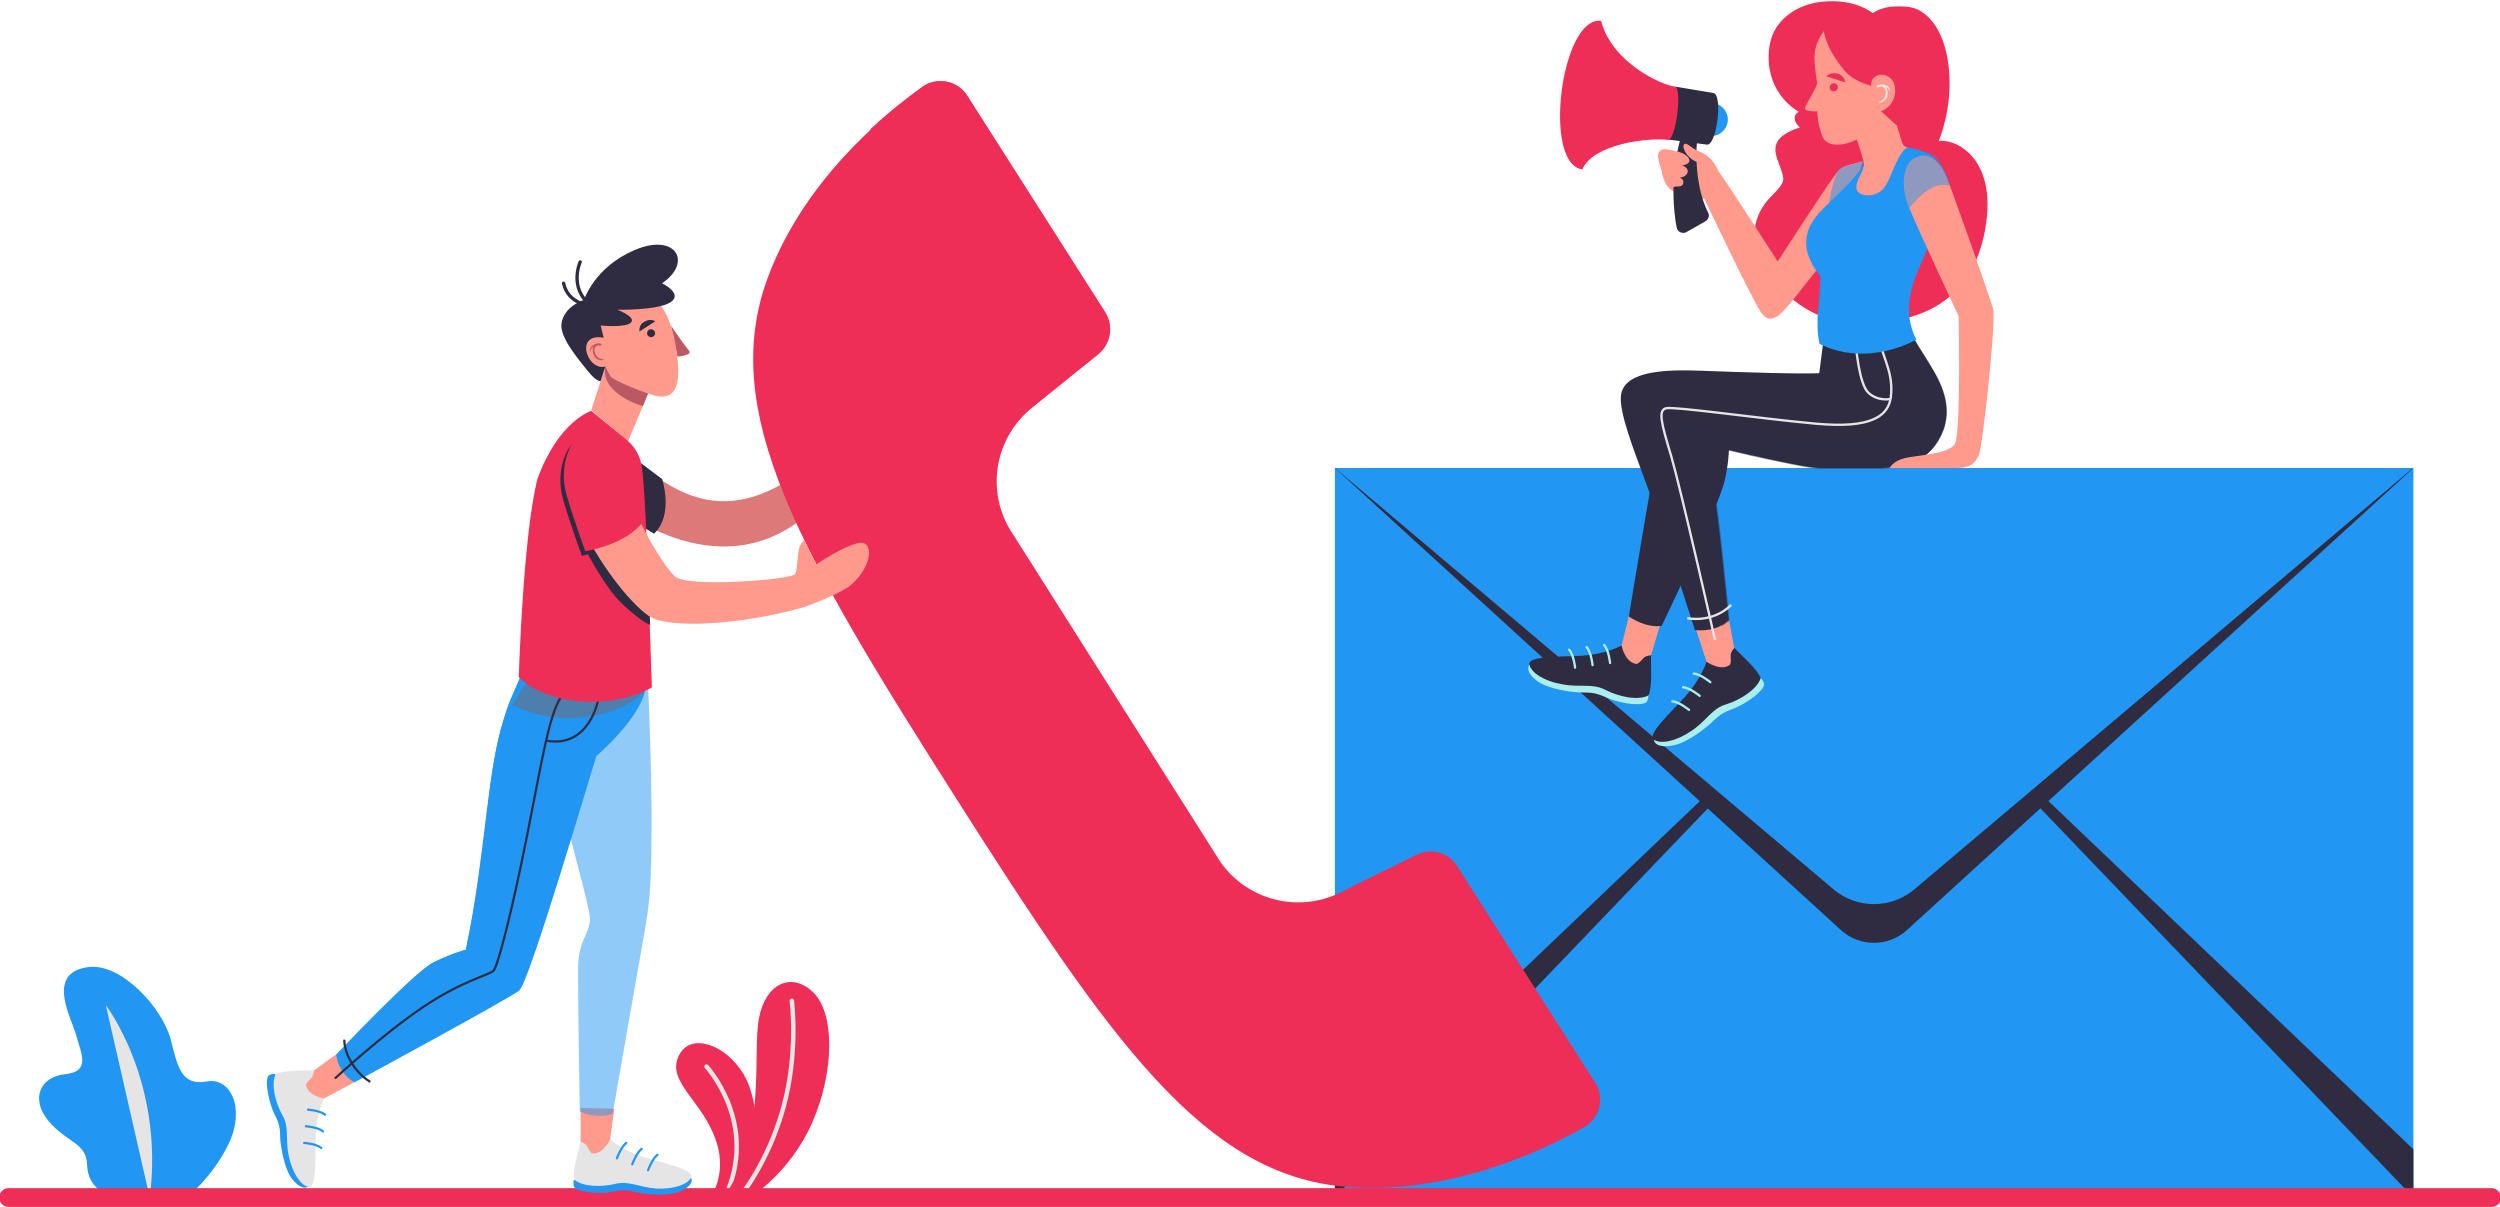 <svg width="586" height="283" viewBox="0 0 586 283" fill="none" xmlns="http://www.w3.org/2000/svg">
<g clip-path="url(#clip0_133:2)">
<path d="M312.9 109.7H565.7V280.7H312.9V109.7Z" fill="#2196F3"/>
<path d="M312.9 109.7L431.5 218C435.9 222 442.6 222 447 218L565.6 109.8H312.9V109.7Z" fill="#2F2C42"/>
<path d="M565.7 280.7L439.3 148.8L565.7 269.4V280.7Z" fill="#2F2C42"/>
<path d="M312.9 280.7L439.3 148.8L312.9 269.4V280.7Z" fill="#2F2C42"/>
<path d="M312.9 109.7L429.7 208.4C435.2 213.1 443.3 213.1 448.8 208.4L565.6 109.7H312.9Z" fill="#2196F3"/>
<path d="M397.2 28C397.2 25.8 399 24.1 401.1 24.1C403.2 24.1 405 25.9 405 28C405 30.2 403.2 31.9 401.1 31.9C399 31.9 397.2 30.2 397.2 28Z" fill="#2196F3"/>
<path d="M358.5 155.8C358 156.4 357.9 157.9 360.4 159.7C362.9 161.5 368 162.2 370.1 162.3C372.2 162.4 373.5 162.1 376.3 163.4C379.1 164.7 384 165.6 385.8 164.7C386.4 164.2 386.4 162.9 386.4 162.9L358.5 155.8Z" fill="#AAEEED"/>
<path d="M387 153.5C386.9 155.6 387.4 160.8 386.4 163C383.9 164.3 379.4 163.3 376.3 161.7C373.2 160.1 370.4 161.2 366.2 160.4C362 159.7 358.9 157.7 358.5 155.8C358 153.7 365.5 154 370.8 153.7C376.7 153.3 380.1 151.3 380.1 151.3L387 153.5V153.5Z" fill="#2F2C42"/>
<path d="M377.4 155.4C377.4 155.4 377.1 152.4 376 151.2" stroke="#AAEEED" stroke-width="0.551" stroke-miterlimit="10" stroke-linecap="round"/>
<path d="M373.3 155.9C373.3 155.9 373 152.9 371.9 151.7" stroke="#AAEEED" stroke-width="0.551" stroke-miterlimit="10" stroke-linecap="round"/>
<path d="M369.2 156.5C369.2 156.5 368.9 153.5 367.8 152.3" stroke="#AAEEED" stroke-width="0.551" stroke-miterlimit="10" stroke-linecap="round"/>
<path d="M389.2 146.2L387 153.6C387 153.6 386 153.7 385.5 154C385 154.4 384.1 155.8 383.4 155.6C380.8 155.1 380.1 151.3 380.1 151.3L382 143.6L389.2 146.2V146.2Z" fill="#FF9A8D"/>
<path d="M427.3 80.7L426.3 88.5L399.1 87.9C399.1 87.9 392.7 87.8 390.8 94.3C388.9 100.8 381.8 144.5 381.8 144.5C381.8 144.5 385.6 147.3 389.5 146.7C389.5 146.7 402.3 120.2 404.2 112.9C406 105.6 405.1 99.5 405.1 99.5L437.9 96.7L427.3 80.7V80.7Z" fill="#2F2C42"/>
<path d="M387.7 173.4C387.7 174.2 388.7 175.3 391.8 174.8C394.9 174.4 399 171.3 400.6 169.9C402.2 168.5 402.9 167.4 405.8 166.3C408.7 165.3 412.9 162.5 413.5 160.6C413.6 159.8 412.7 158.9 412.7 158.9L387.7 173.4V173.4Z" fill="#AAEEED"/>
<path d="M406.5 151.8C407.9 153.4 411.9 156.7 412.7 159C411.8 161.6 407.9 164.1 404.6 165.1C401.2 166.1 400.1 168.9 396.5 171.3C393 173.7 389.4 174.5 387.7 173.4C385.9 172.2 391.5 167.2 395 163.3C398.9 158.9 400 155.1 400 155.1L406.5 151.8V151.8Z" fill="#2F2C42"/>
<path d="M400.9 159.9C400.9 159.9 398.6 158 397 157.9" stroke="#AAEEED" stroke-width="0.551" stroke-miterlimit="10" stroke-linecap="round"/>
<path d="M398.4 163.1C398.4 163.1 396.1 161.2 394.5 161.1" stroke="#AAEEED" stroke-width="0.551" stroke-miterlimit="10" stroke-linecap="round"/>
<path d="M395.9 166.4C395.9 166.4 393.6 164.5 392 164.4" stroke="#AAEEED" stroke-width="0.551" stroke-miterlimit="10" stroke-linecap="round"/>
<path d="M405.3 145.4L406.5 151.9C406.5 151.9 405.8 152.7 405.7 153.3C405.6 153.9 405.9 155.5 405.4 155.9C403.2 157.4 400 155.1 400 155.1L397.4 147.1L405.3 145.4V145.4Z" fill="#FF9A8D"/>
<path d="M447.7 77.4C448.7 80 450.9 83 452.3 85.4C453.7 87.8 458 94.1 455.5 100.8C452.8 108 446.9 109.7 440.7 109.7H426.4C422.2 109.7 396.4 103.4 396.4 103.4C396.4 103.4 399.4 105.1 400.8 109.7C402.2 114.3 405.2 145.3 405.2 145.3C403.3 147.2 400.6 148 397.3 147.7C397.3 147.7 389.6 123.6 386.4 114.8C383 105.5 379.3 96.4 380 92.4C381 86.8 390.8 86.6 398.8 86.9C406.9 87.2 425.4 87.9 429.2 87.3L427.2 80.6L447.7 77.4V77.4Z" fill="#2F2C42"/>
<path opacity="0.5" d="M455.6 100.8C458.1 94.1 453.8 87.8 452.4 85.4C451 83 448.8 80 447.8 77.4L427.3 80.7L428.5 85C428.5 85 439.8 86.6 444.8 80.7C444.8 80.7 448.4 86.2 449.5 89.5C450.9 94.1 450.6 101.4 441.6 103.2C432.7 105 399.8 100.1 395.5 99.7C391.1 99.2 392.6 101.7 395 106.8C397.4 111.9 398.4 121.1 400.6 132.1C402 139.1 403.6 146.8 403.6 146.8C404.2 146.4 404.8 146 405.4 145.5C405.4 145.5 402.5 114.5 401 109.9C399.5 105.3 396.6 103.6 396.6 103.6C396.6 103.6 422.4 109.9 426.6 109.9H440.9C446.9 109.7 452.9 107.9 455.6 100.8V100.8Z" fill="#2F2C42"/>
<path d="M440 77.4C441 83.5 443.6 86.5 443.3 92.1C443.1 97.7 438.6 100.5 425.5 99.3C412.4 98.1 392.3 95.2 390.5 95.7C388.7 96.2 389.3 98.9 391.7 106.8C394 114.7 402 150 402 150" stroke="#E5E5E5" stroke-width="0.551" stroke-miterlimit="10"/>
<path d="M443.2 93.5C443.2 93.5 440.3 94.2 438 92.1C435.7 90.1 435 80.7 435 80.7" stroke="#E5E5E5" stroke-width="0.551" stroke-miterlimit="10"/>
<path d="M395.5 144.9C395.5 144.9 401.3 146.2 405.8 141.8" stroke="#E5E5E5" stroke-width="0.551" stroke-miterlimit="10"/>
<path d="M439 3.1C439 3.1 434.9 -0.4 427.2 0.4C421.1 1 416.6 4.5 415.2 9C413.8 13.5 414.2 21.6 421.6 26.2C421.6 26.2 419.3 27.4 421.9 29.9C421.9 29.9 418 30.9 416.7 33.1C415.4 35.3 416.7 37.3 417.5 39.8C418.3 42.3 418.5 42.7 415.2 46C411.9 49.3 409 55.2 413.7 62.7C418.4 70.2 426.5 76.5 437.8 75.9C449.2 75.3 462.1 71.5 465.3 53.9C468.5 36.3 457.5 32.3 454.4 33.1C454.4 33.1 457.8 25.6 456.8 15.9C455.8 6.2 451.1 1.9 447.1 1.6C441.2 1 439 3.1 439 3.1V3.1Z" fill="#EE2E57"/>
<path d="M436.6 37.8C435.1 38.3 432.6 38.6 431.2 39.7C429.9 40.7 416.7 61.3 416.7 61.3C416.7 61.3 404.5 42.3 402.7 40C400.8 37.6 391.5 34.7 389.9 35C387.8 35.4 388.9 38 389.4 39.7C389.6 40.7 390 43.3 391.7 44.5C393.4 45.7 399.5 46.6 399.5 46.6C399.5 46.6 410.4 69.6 412.7 73.1C414.2 75.3 415.8 75.4 418.5 72.4C421.1 69.5 431.6 55.8 431.6 55.8L436.6 37.8V37.8Z" fill="#FF9A8D"/>
<path opacity="0.5" d="M436.6 37.8C434.2 38.7 432 38.6 430.8 40.2C429.6 41.8 428.5 48.8 428.5 48.8C428.5 48.8 434.5 47.6 436.2 44.4C437.8 41.2 437.9 38.4 437.9 38.4L436.6 37.8V37.8Z" fill="#2196F3"/>
<path d="M445 33.8C445 33.8 446 34.5 447 34.5C448.3 34.7 452.7 35.7 453.6 37.3C455.7 40.2 453.5 49.9 452.3 56.7C451.5 60.8 444.2 70.1 449.2 79.6C449.2 79.6 437.9 86.3 426.5 80.6C425.3 75 426.7 71 426.7 64.7C425.1 63 423.5 59.7 423.4 57.7C422.9 50 430.6 47.6 436.6 39C438.3 36.6 439.6 36.7 441.8 35C443.5 33.8 445 33.8 445 33.8V33.8Z" fill="#2196F3"/>
<path d="M448.5 37.2C451.9 35.1 454.7 37.7 456.3 41.6C457.9 45.5 466.4 69.5 467.2 72.5C467.9 75.5 464.7 105.1 463.8 106.8C462.9 108.5 462 109.7 458.6 109.7H442.9C442.9 109.7 443.7 108.1 446.4 107.4C449.1 106.7 456.7 106.5 458.2 104.1C459.7 101.7 459.1 74.1 459.1 74.1C459.1 74.1 449.6 53.9 447.6 48.9C445.3 43.9 446.1 38.7 448.5 37.2Z" fill="#FF9A8D"/>
<path opacity="0.5" d="M450.1 35.9C448.1 35.9 443.5 40.5 447.4 49C447.4 49 452.5 41.8 457.1 43.6C457.1 43.5 455.1 34.7 450.1 35.9V35.9Z" fill="#2196F3"/>
<path d="M441 26.1L444.6 29.3L446.2 34.6C446.2 34.6 444 36.1 443.1 37.4C442.1 39 439.7 42.8 436.9 43.1C436.9 43.1 437.2 39.7 436.8 37.8C436.4 36 435.1 32.3 435.1 32.3L441 26.1Z" fill="#FF9A8D"/>
<path d="M426 19.4C425.3 21.8 422.6 25.2 423.2 25.7C423.7 26.2 426 26.1 426 26.1C426 26.1 427.7 24.4 427.1 22.1C426.6 19.8 426 19.4 426 19.4Z" fill="#FF9A8D"/>
<path d="M431.9 4.4C428.6 4.7 425.3 9.3 425.3 13.5C425.4 17.7 426.3 19.9 426.1 22.9C425.8 25.9 425.9 28.7 427.1 31.8C427.9 33.9 430.1 34.3 432.9 33.6C435.5 33 439.1 30.4 439.9 29.7C440.7 28.9 440.9 26.1 440.9 26.1C440.9 26.1 444.8 25.5 446.6 21.9C448.4 18.4 448.1 2.9 431.9 4.4Z" fill="#FF9A8D"/>
<path d="M441 26.1C441 26.1 444.6 24.7 444.2 20.7C443.9 16.6 438.4 16.5 438.6 20.1C438.6 20.1 434.8 19.3 432.4 16.6C428 11.5 427.5 7.3 427.5 7.3C428.4 0.9 438.9 3.2 438.9 3.2C438.9 3.2 444.2 0.9 448.8 3.9C452 6.1 453.7 13.8 451.1 20.3C448.5 26.8 444.5 29.3 444.5 29.3L441 26.1V26.1Z" fill="#EE2E57"/>
<path d="M428.9 20.4C428.9 19.9 429.4 19.5 429.9 19.5C430.4 19.5 430.8 20 430.8 20.5C430.8 21 430.3 21.4 429.8 21.4C429.2 21.4 428.8 20.9 428.9 20.4Z" fill="#EE2E57"/>
<path d="M428.1 17.9L432.5 19.3C432.5 19.3 432.4 17.8 430.9 17.3C429 16.8 428.1 17.9 428.1 17.9V17.9Z" fill="#EE2E57"/>
<path d="M441.9 19.9C441.3 19.7 440.4 19.7 439.9 20.1C439.7 20.3 440 20.6 440.2 20.5C441.2 20.1 442.4 20.1 442.9 21.3C442.9 21.4 443 21.3 443 21.3C442.9 20.5 442.6 20.1 441.9 19.9Z" fill="#E5E5E5"/>
<path d="M441.5 20C441.4 19.9 441.1 20.2 441.2 20.3C441.4 20.4 441.6 20.6 441.8 20.8C442 21.2 442.1 21.5 442 21.9C441.9 22.9 441.4 23.6 440.4 23.9V24C441.3 24.2 442.2 23.3 442.4 22.6C442.5 21.6 442.5 20.4 441.5 20V20Z" fill="#E5E5E5"/>
<path d="M436.8 39C436.9 40.1 434.7 42.7 435.2 44.4C435.7 46.1 439.4 46.4 441.3 44.4C443.3 42.4 444.4 36.2 447.1 34.5C447.1 34.5 446.2 34.5 445.8 33.4L436.8 39Z" fill="#FF9A8D"/>
<path d="M397.8 33C397.8 33 396.7 42.4 400.4 49.9C400.8 50.6 400.4 51.5 399.7 51.9L395.3 54.4C394.4 54.9 393.2 54.4 393 53.3C392.3 49.6 391.4 41.5 393.9 32.5L397.8 33V33Z" fill="#2F2C42"/>
<path d="M393.2 35.5C394.3 35.8 395.9 36.5 396 37.6C396 38.7 394.3 38.7 394.3 38.7C394.3 38.7 395.6 39.3 395.6 40C395.7 40.8 394.9 41.6 393.7 41.6C393.7 41.6 394.9 42 394.5 43.1C394.1 44.2 392.4 43.3 392 44.1C392 44.1 391 43.1 390.9 40.8C390.9 38.5 393.2 35.5 393.2 35.5V35.5Z" fill="#FF9A8D"/>
<path d="M402.8 40C401.7 37.9 400.7 36.5 398.3 35.5C396.2 34.7 395.3 33.1 394.7 33.9C394.2 34.7 395.6 37.3 397.9 38L402.8 40V40Z" fill="#FF9A8D"/>
<path d="M391 32.7L400.1 33.9C402.4 34.2 403.9 22.1 401.6 21.8L392.6 20.3L391 32.7V32.7Z" fill="#2F2C42"/>
<path d="M392.6 20.3C389.3 19.9 377.8 14.6 375.3 4.9C365.9 3.7 361.5 38.5 370.9 39.7C373.5 33.7 386.4 32.2 391 32.8C392.8 33 394.4 20.5 392.6 20.3V20.3Z" fill="#EE2E57"/>
<path d="M148.6 107.4C156.1 114.3 164.3 118.9 173.8 117.1C187.2 114.6 197.6 100.9 197.6 100.9C197.6 100.9 201 105.4 201 105.8C201 106.2 192.2 123.8 176.1 127.4C160.1 131 145.6 119.5 145.6 119.5L148.6 107.4Z" fill="#DD7A79"/>
<path d="M286.1 202.1C292.4 211 304.3 214.1 314.2 209.2L332.1 200.4C335.5 198.7 339.6 199.9 341.6 203.1L373.9 253.8C376.2 257.4 375 262.1 371.3 264.2C360.9 270.1 339.3 280.1 315.6 278.2C282.3 275.5 260.6 244.5 223.9 186.8C187.2 129.1 168.3 96.4 180 65C188.3 42.7 206.5 27.4 216.3 20.4C219.8 17.9 224.6 18.9 226.8 22.5L259.1 73.2C261.1 76.4 260.4 80.6 257.5 83L242 95.5C233.4 102.4 231.1 114.4 236.6 123.9L286.1 202.1Z" fill="#EE2E57"/>
<path d="M244.2 93.5L257.3 83C260.2 80.6 260.9 76.4 258.9 73.2L241.8 46.4L226.4 22.2C224.1 18.8 219.4 18 216.1 20.4C212.8 22.8 208.5 26.1 204 30.3L244.2 93.5Z" fill="#EE2E57"/>
<path d="M357.1 271C362.8 268.7 367.7 266.2 371.2 264.2C374.8 262.2 376 257.6 374 254.1L340.8 202.1C339.728 200.883 338.283 200.056 336.69 199.748C335.098 199.441 333.448 199.67 332 200.4L316.8 207.9L357.1 271V271Z" fill="#EE2E57"/>
<path d="M149.1 107.7L155.2 112.3C155.2 112.3 158 120.7 153.3 125.1L145.2 120.2L149.1 107.7Z" fill="#2F2C42"/>
<path d="M43.7 280.7C43.7 280.7 49.7 276.2 53.6 268.1C57.6 259.7 54 252.4 48.4 253.5C42.4 254.6 41.6 249.8 40 243.6C38 236.2 28.4 225.6 20.6 226.7C10.5 228.1 16.9 238.9 17.9 242.8C18.9 246.7 21.5 251.2 15.2 251.8C9.5 252.4 7 257.5 11.4 262.8C15.6 267.8 20.2 267.8 20.4 272.9C20.6 278 23.8 279.5 26.5 280.7H43.7V280.7Z" fill="#2196F3"/>
<path d="M24.8 235.6C24.8 235.6 38.6 253.6 35.1 280.7Z" fill="#E5E5E5"/>
<path d="M166.5 280.7C166.5 280.7 170.4 275.5 168 267.9C165 258.1 155.9 253.6 159.2 247.3C161.9 242 170 244.7 174.3 251.8C178.4 258.7 178.8 273.2 172.2 280.7H166.5V280.7Z" fill="#EE2E57"/>
<path d="M165.6 250C165.6 250 178.1 263.5 169.9 280.7" stroke="#E5E5E5" stroke-width="1.05" stroke-miterlimit="10" stroke-linecap="round"/>
<path d="M175.8 280.7C175.8 280.7 185.2 275 190.4 263.1C195.6 251.2 195.8 237.3 190.4 232.4C185.4 227.8 179.4 230.6 177.9 238.7C176.3 246.8 179.9 267.2 169.4 280.8H175.8V280.7Z" fill="#EE2E57"/>
<path d="M185.6 234.6C185.6 234.6 187.2 246.8 183.6 259.7C180 272.7 173.3 280.7 173.3 280.7" stroke="#E5E5E5" stroke-width="1.05" stroke-miterlimit="10" stroke-linecap="round"/>
<path d="M584 282.9H2C0.8 282.9 -0.2 281.9 -0.2 280.7C-0.2 279.5 0.8 278.5 2 278.5H584C585.2 278.5 586.2 279.5 586.2 280.7C586.3 281.9 585.3 282.9 584 282.9Z" fill="#EE2E57"/>
<path d="M162 276.1C162.4 276.8 162.1 278.1 159.4 279.3C156.7 280.4 151.8 280 149.8 279.6C147.8 279.2 146.7 278.6 143.8 279.3C140.9 279.9 136.2 279.6 134.7 278.4C134.2 277.8 134.5 276.6 134.5 276.6L162 276.1V276.1Z" fill="#2196F3"/>
<path d="M136.1 267.6C135.7 269.6 134.1 274.3 134.6 276.5C136.6 278.2 141 278.3 144.2 277.5C147.4 276.7 149.8 278.3 153.8 278.6C157.8 278.8 161.2 277.7 162 276C162.9 274.2 155.9 272.7 151.1 271.3C145.8 269.7 143 267 143 267L136.1 267.6V267.6Z" fill="#E5E5E5"/>
<path d="M144.6 271.5C144.6 271.5 145.6 268.8 146.8 267.9" stroke="#2196F3" stroke-width="0.525" stroke-miterlimit="10" stroke-linecap="round"/>
<path d="M148.2 272.9C148.2 272.9 149.2 270.2 150.4 269.3" stroke="#2196F3" stroke-width="0.525" stroke-miterlimit="10" stroke-linecap="round"/>
<path d="M151.9 274.3C151.9 274.3 152.9 271.6 154.1 270.7" stroke="#2196F3" stroke-width="0.525" stroke-miterlimit="10" stroke-linecap="round"/>
<path d="M136.1 259.7V267.6C136.1 267.6 137 267.9 137.4 268.4C137.8 268.8 138.3 270.3 138.9 270.4C141.5 270.5 143 267.1 143 267.1L144 259.9L136.1 259.7Z" fill="#FF9A8D"/>
<path d="M72.3 278.1C71.7 278.6 70.4 278.7 68.5 276.4C66.7 274.1 65.9 269.2 65.7 267.2C65.6 265.2 65.8 263.9 64.4 261.3C63.1 258.7 62.1 254 62.8 252.3C63.2 251.7 64.5 251.7 64.5 251.7L72.3 278.1V278.1Z" fill="#2196F3"/>
<path d="M73.6 250.9C71.6 251 66.7 250.7 64.6 251.8C63.5 254.2 64.5 258.4 66.2 261.4C67.9 264.3 66.8 267 67.7 271C68.5 274.9 70.5 277.9 72.3 278.2C74.3 278.6 73.8 271.4 74 266.4C74.2 260.8 76 257.4 76 257.4L73.6 250.9V250.9Z" fill="#E5E5E5"/>
<path d="M72.2 260.1C72.2 260.1 75.1 260.3 76.2 261.3" stroke="#2196F3" stroke-width="0.525" stroke-miterlimit="10" stroke-linecap="round"/>
<path d="M71.7 264C71.7 264 74.6 264.2 75.7 265.2" stroke="#2196F3" stroke-width="0.525" stroke-miterlimit="10" stroke-linecap="round"/>
<path d="M71.3 267.9C71.3 267.9 74.2 268.1 75.3 269.1" stroke="#2196F3" stroke-width="0.525" stroke-miterlimit="10" stroke-linecap="round"/>
<path d="M78.7 247.2L73.6 250.9C73.6 250.9 73.5 251.9 73.2 252.4C72.9 252.9 71.6 253.8 71.7 254.4C72.3 256.9 75.9 257.5 75.9 257.5L83 253.7L78.7 247.2Z" fill="#FF9A8D"/>
<path opacity="0.5" d="M151.3 147C142.4 147 135.8 147.7 135.8 147.7C133 148.9 128.1 155.4 126.7 159.5C125.3 163.6 127.4 169.3 128.1 172.8C132.3 192.4 136.5 206 138.1 213.8C139.1 218.6 135.6 219.3 135.5 226.8C135.5 237.6 135.9 260.5 135.9 260.5C135.9 260.5 139.2 262.4 143.6 261.1C143.6 261.1 150.2 223.2 151 218.9C152.2 211.9 152.6 208.9 152.7 196.8C153 179.7 151.3 147 151.3 147Z" fill="#2196F3"/>
<path d="M151.2 161.9C149.7 168.8 139.8 177.2 139.8 177.2C138.7 180.4 124.1 230.3 121.7 232.2C119.3 234.1 83.1 253.7 83.1 253.7C81.4 252.8 80.3 251.3 79.7 250.1C79.2 249.1 79 248.2 78.9 247.7C78.9 247.5 78.8 247.4 78.8 247.4V247.3C78.8 247.3 97.3 227.7 101.7 225.6C106.5 223.3 109.2 222.7 109.2 222.7C114.2 199.5 114 181.4 118.1 168.6C118.8 166.2 119.6 164.1 120.4 162.3C121.4 160 122.2 158.1 122.9 156.5C123.2 155.8 123.4 155.2 123.6 154.6C123.8 154 124 153.4 124.2 152.9C124.3 152.5 124.4 152.2 124.5 151.9C125 150.4 125.3 149.3 125.6 148.2C125.8 147.7 125.9 147.2 126.1 146.7C126.2 146.5 126.3 146.2 126.4 146C126.5 145.7 126.6 145.5 126.7 145.2L133.6 150.4L136.9 152.9L151.2 161.9V161.9Z" fill="#2196F3"/>
<path d="M136.9 152.8C135.9 154.1 134.5 155.7 132.7 157.3C127.6 161.8 124.5 168.7 121.7 183.2C118.6 199.5 113.4 223.6 112.8 225.1C112.2 226.6 107.6 226 99.3 232.1C93 236.7 83.8 246.3 79.7 250C79.2 249 79 248.1 78.9 247.6C78.9 247.4 78.9 247.3 78.8 247.3V247.2C78.8 247.2 97.3 227.6 101.7 225.5C106.5 223.2 109.2 222.6 109.2 222.6C114 199.4 114 181.3 118.1 168.5C118.8 166.1 119.6 164 120.5 162.2C121.5 159.9 122.3 158 122.9 156.4C123.2 155.7 123.4 155.1 123.6 154.5C123.8 153.9 124 153.3 124.2 152.8C124.3 152.4 124.4 152.1 124.5 151.8C125 150.3 125.3 149.2 125.6 148.1C125.8 147.6 125.9 147.1 126.1 146.6C126.2 146.4 126.3 146.1 126.4 145.9C126.5 145.6 126.6 145.4 126.7 145.2L133.6 150.4L136.9 152.8V152.8Z" fill="#2196F3"/>
<path d="M151.2 161.9C151.2 161.9 146.7 167.8 134.2 168.3C125.6 168.6 120.1 165.2 120.1 165.2L123.5 159.9L151.2 161.9Z" fill="#4E7EAC"/>
<path d="M146 148.2C140.8 154.9 134.1 159 131.4 163.5C128.6 168.1 127.1 178 123.5 196.1C119.9 214.1 116.7 226.4 115.7 227.5C114.7 228.6 108.6 229.7 99.1 236.1C89.6 242.5 78.5 252.8 78.5 252.8" stroke="#2F2C42" stroke-width="0.525" stroke-miterlimit="10"/>
<path d="M140.2 164.1C140.2 164.1 138.1 175.5 128 173.6" stroke="#2F2C42" stroke-width="0.525" stroke-miterlimit="10"/>
<path d="M80.7 243.7C80.7 246.8 82.9 251.2 86.8 253.6" stroke="#2F2C42" stroke-width="0.525" stroke-miterlimit="10"/>
<path d="M138.6 96.1L147.2 103.5L152.1 91.8L141.9 85.9L138.6 96.1Z" fill="#FF9A8D"/>
<path d="M150.7 95.2C150.7 95.2 140.6 92.4 141.9 85.8L152.1 91.7L150.7 95.2V95.2Z" fill="#BA5964"/>
<path d="M147 103.2C149 104.9 150.2 107.2 150.5 109.8C151 113.9 151.3 120.2 151.7 129.2C152 137.4 152.8 161.1 152.8 161.1C152.8 161.1 146.5 165.2 136 164.4C125.9 163.6 121.6 158.7 121.6 158.7C121.6 158.7 122.6 125.3 126 112.2C130.9 98.7 138.6 96.3 138.6 96.3L147 103.2Z" fill="#EE2E57"/>
<path d="M157.3 76.3C157.8 77.2 160.6 81.1 161.5 82.2C162.4 83.3 158.8 83.6 158.8 83.6L157.3 76.3Z" fill="#BA5964"/>
<path d="M141.9 85.9C141.9 85.9 142.5 87.2 143.1 88.2C143.7 89.2 152.1 92.6 154.3 92.9C156.5 93.2 159.5 92.7 158.9 85.3C158.3 77.9 156.4 71.5 151.5 68.1C146.5 64.7 139.6 68.4 136.6 73.2C133.6 77.9 136.8 87.3 141.9 85.9V85.9Z" fill="#FF9A8D"/>
<path d="M141.9 85.9L140.8 89.3C140.8 89.3 140 89.7 137.8 87C135.5 84.1 131.2 79.1 131.6 75.9C132.2 71.7 136.9 70.3 136.9 70.3C136.9 70.3 139.3 62.6 148.8 58.6C158.3 54.5 162.5 61.4 155.2 66.4C155.2 66.4 160.3 68.9 157.1 70.9C153.9 72.8 144.7 72.6 144.7 72.6C144.7 72.6 149.2 74.3 147.9 75.6C146.6 76.9 140.8 76.3 140.8 76.3L141.5 79.2C141.5 79.2 139.1 78.5 137.9 80C136.3 81.9 138.7 86.8 141.9 85.9V85.9Z" fill="#2F2C42"/>
<path d="M136 61.4C136 61.4 133.2 67.5 138.5 71.6C138.5 71.6 133.2 71.4 132.1 66.4" stroke="#2F2C42" stroke-width="0.787" stroke-miterlimit="10" stroke-linecap="round"/>
<path d="M153.5 77.8C153.3 77.3 152.8 77.1 152.3 77.2C151.8 77.4 151.6 77.9 151.7 78.4C151.9 78.9 152.4 79.1 152.9 79C153.4 78.8 153.7 78.3 153.5 77.8Z" fill="#2F2C42"/>
<path d="M153.6 75.3L149.9 77.7C149.9 77.7 149.6 76.3 150.9 75.5C152.5 74.5 153.6 75.3 153.6 75.3V75.3Z" fill="#2F2C42"/>
<path d="M139 80.9C139.5 80.6 140.3 80.3 140.9 80.6C141.1 80.7 140.9 81.1 140.7 81C139.7 80.9 138.5 81.2 138.4 82.4C138.4 82.5 138.3 82.4 138.3 82.4C138.2 81.8 138.5 81.3 139 80.9Z" fill="#BA5964"/>
<path d="M139.4 80.9C139.5 80.8 139.8 81 139.8 81.1C139.7 81.2 139.5 81.5 139.4 81.7C139.3 82.1 139.3 82.4 139.5 82.8C139.8 83.7 140.5 84.2 141.5 84.2C141.5 84.2 141.6 84.2 141.5 84.3C140.8 84.7 139.7 84.2 139.3 83.5C138.9 82.7 138.7 81.6 139.4 80.9V80.9Z" fill="#BA5964"/>
<path d="M134.9 103.5C132.8 104.6 130.1 110.6 132 117.1C133.9 123.6 136.4 130.3 136.4 130.3C136.4 130.3 146.4 127.9 149 121.6C149 121.6 145.5 113 143.8 109.5C142.1 106 140.2 100.8 134.9 103.5Z" fill="#2F2C42"/>
<path d="M145.4 141.1C147.6 143.3 150.7 145.8 152.4 146.5C152.3 142.7 152.1 139.5 152 136L144.5 126.1L139.6 124.8L137.8 129.9C137.8 129.9 141.8 137.5 145.4 141.1V141.1Z" fill="#2F2C42"/>
<path d="M137.3 103.5C132.6 104.8 131 111.5 135.7 122C140.3 132.1 147.6 141.3 152.1 144.4C156.6 147.5 174.1 146.5 188.8 142.2C188.8 142.2 197.1 139.2 199.5 137.1C204.7 132.5 204.9 126.4 201.1 127.3C197.3 128.2 191.3 132.3 191.3 132.3C191.3 132.3 189.7 129.2 188.6 126.7C188.6 126.7 187.6 127 187.2 129.1C186.8 131.3 186.9 134.3 186.2 134.7C184.5 135.9 161 137.8 158.2 135.1C155 132 150.4 123.7 147.2 116C143.6 107.7 142.1 102.2 137.3 103.5V103.5Z" fill="#FF9A8D"/>
<path d="M135.7 102.4C133.6 103.5 130.9 109.5 132.8 116C134.7 122.5 137.2 129.2 137.2 129.2C137.2 129.2 146.6 127.8 150.6 122.4C150.6 122.4 146.3 111.8 144.7 108.4C143.1 104.8 140.9 99.6 135.7 102.4V102.4Z" fill="#EE2E57"/>
</g>
<defs>
<clipPath id="clip0_133:2">
<rect width="586" height="283" fill="white"/>
</clipPath>
</defs>
</svg>
